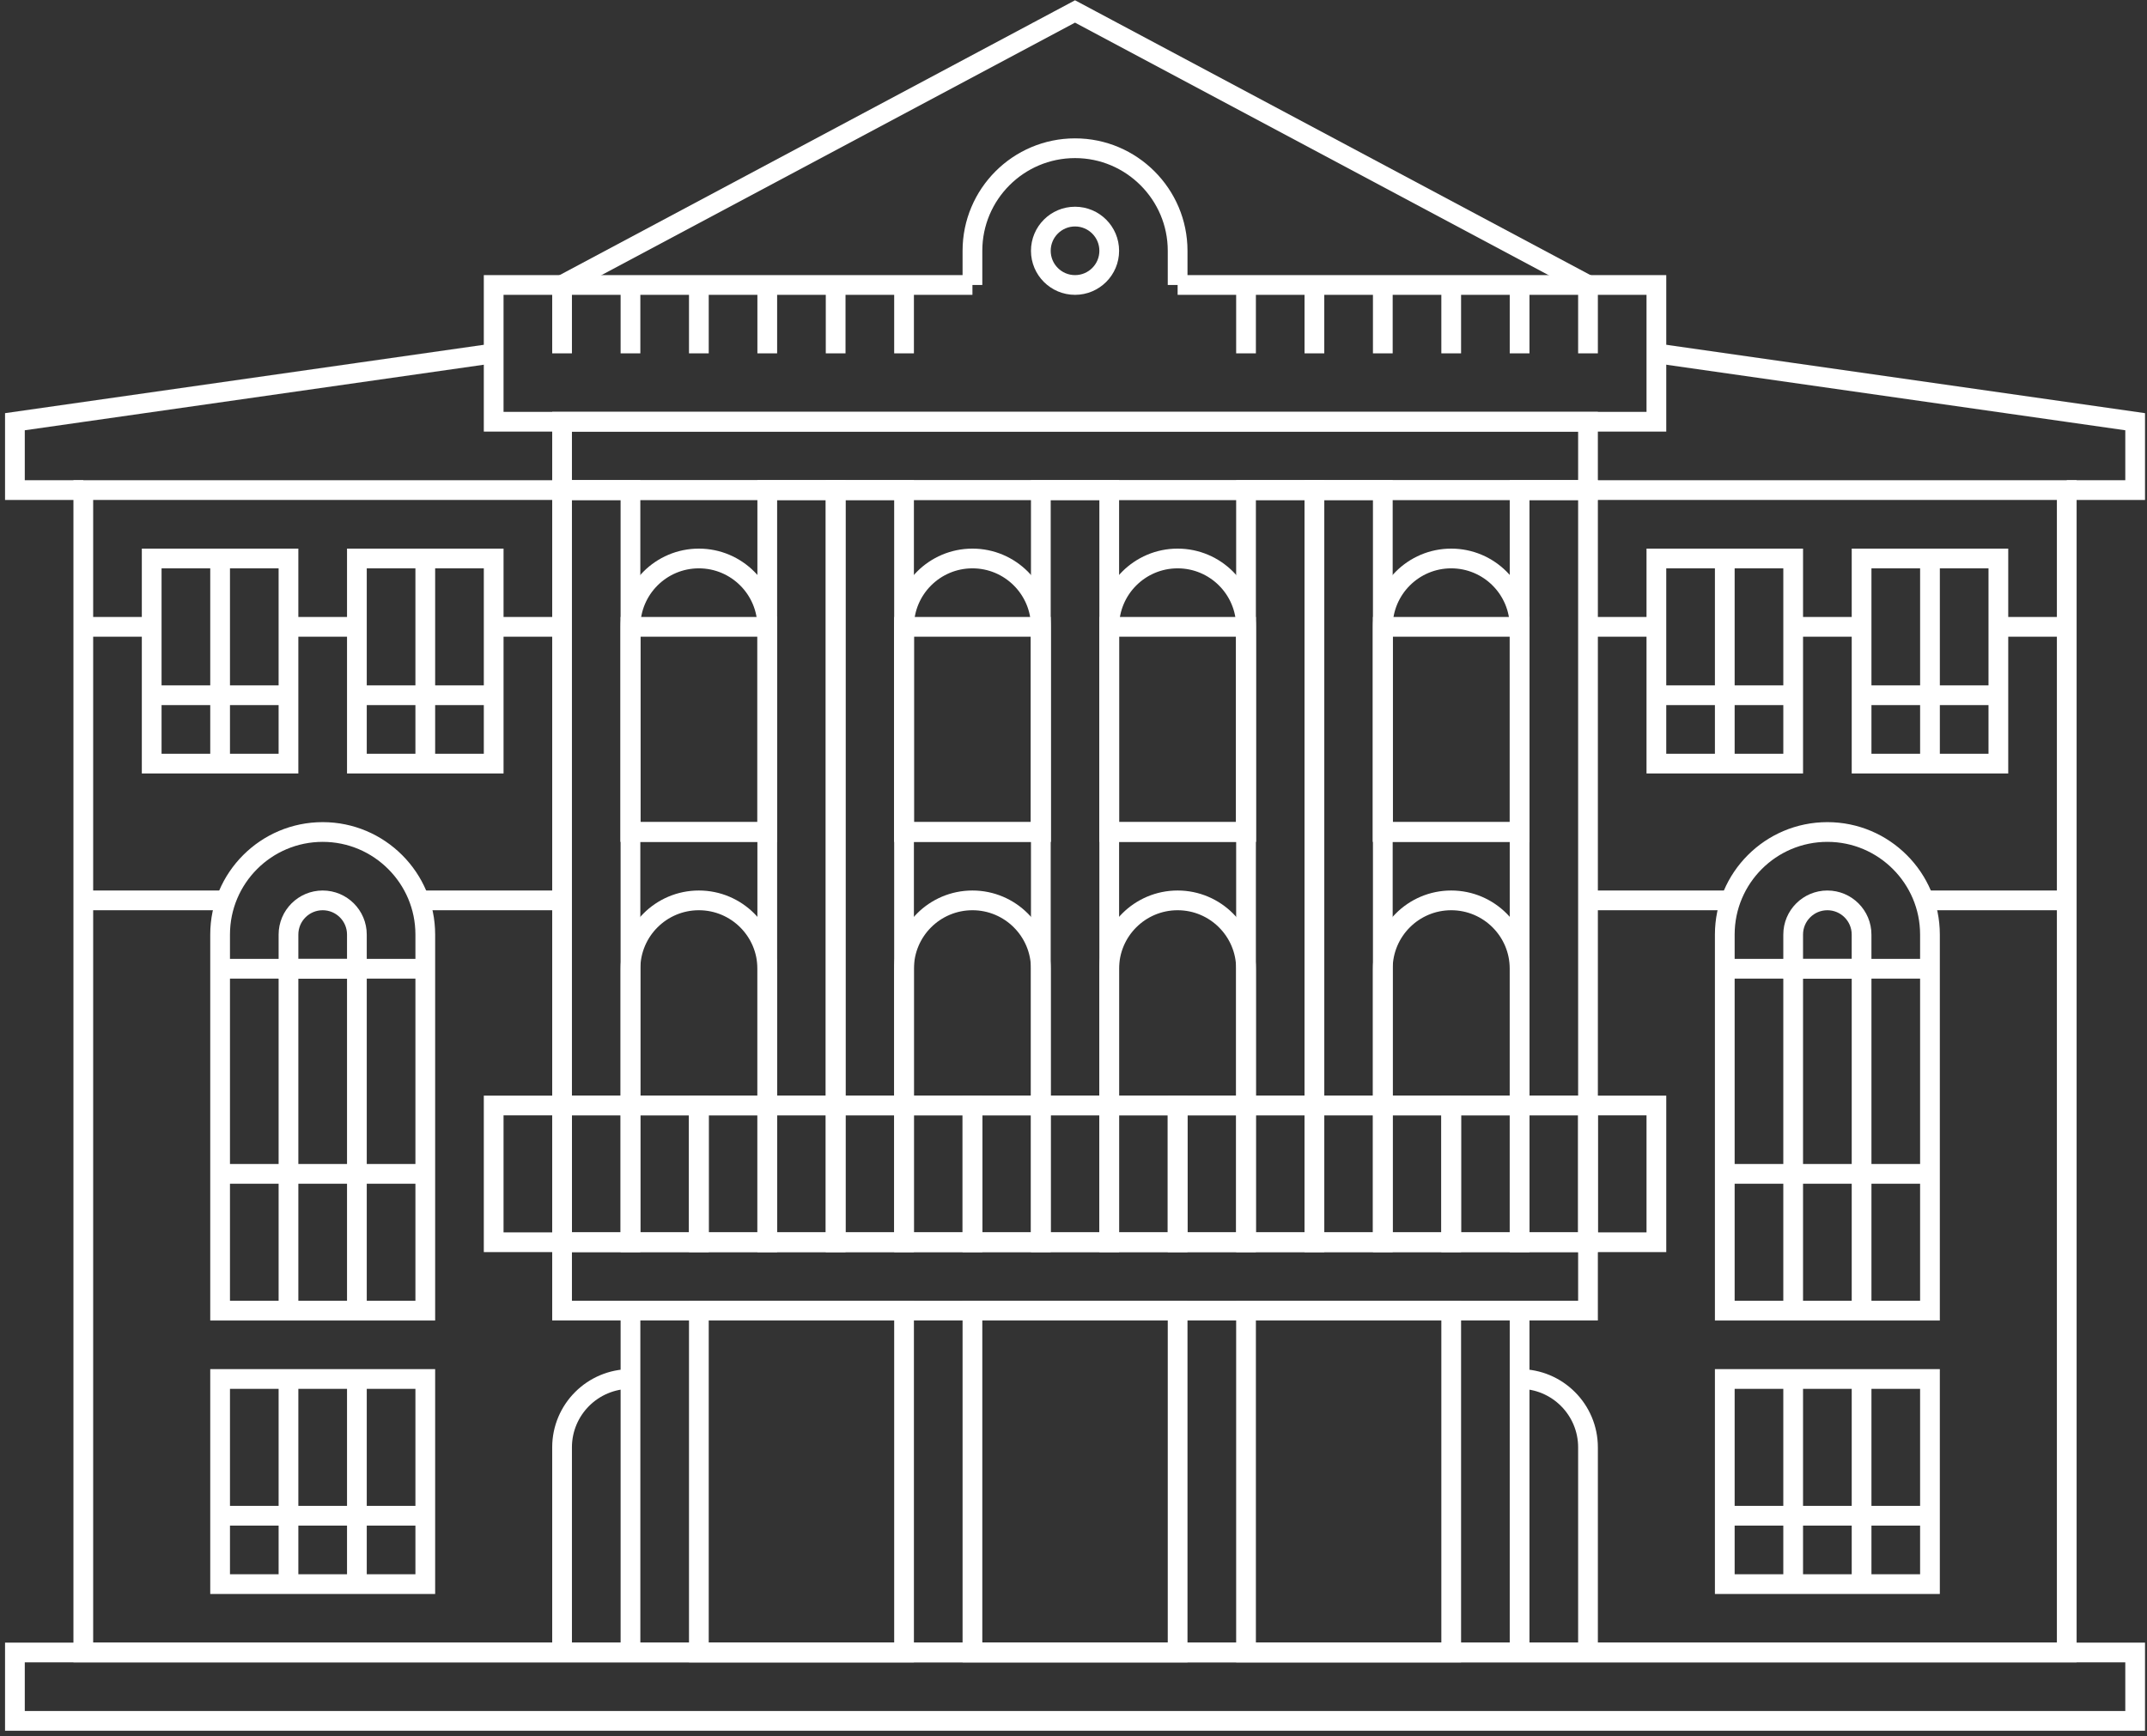 <?xml version="1.0" encoding="UTF-8"?> <svg xmlns="http://www.w3.org/2000/svg" width="272" height="220" viewBox="0 0 272 220" fill="none"><rect x="0" y="0" width="272" height="220" fill="#333333" stroke="none"/><path d="M201.18 36.112L136.194 1.452L71.207 36.112" stroke="white" stroke-width="2.5" stroke-miterlimit="10"></path><path d="M149.192 36.113H209.846V53.443H62.543V36.113H123.197" stroke="white" stroke-width="2.5" stroke-miterlimit="10"></path><path d="M201.18 53.442H71.207V62.107H201.18V53.442Z" stroke="white" stroke-width="2.5" stroke-miterlimit="10"></path><path d="M201.18 157.422H71.207V166.087H201.18V157.422Z" stroke="white" stroke-width="2.5" stroke-miterlimit="10"></path><path d="M71.207 36.113V44.778" stroke="white" stroke-width="2.5" stroke-miterlimit="10"></path><path d="M79.874 36.113V44.778" stroke="white" stroke-width="2.5" stroke-miterlimit="10"></path><path d="M88.538 36.113V44.778" stroke="white" stroke-width="2.5" stroke-miterlimit="10"></path><path d="M97.203 36.113V44.778" stroke="white" stroke-width="2.5" stroke-miterlimit="10"></path><path d="M105.867 36.113V44.778" stroke="white" stroke-width="2.5" stroke-miterlimit="10"></path><path d="M114.533 36.113V44.778" stroke="white" stroke-width="2.5" stroke-miterlimit="10"></path><path d="M157.857 36.113V44.778" stroke="white" stroke-width="2.5" stroke-miterlimit="10"></path><path d="M166.521 36.113V44.778" stroke="white" stroke-width="2.5" stroke-miterlimit="10"></path><path d="M175.186 36.113V44.778" stroke="white" stroke-width="2.5" stroke-miterlimit="10"></path><path d="M183.852 36.113V44.778" stroke="white" stroke-width="2.5" stroke-miterlimit="10"></path><path d="M192.516 36.113V44.778" stroke="white" stroke-width="2.5" stroke-miterlimit="10"></path><path d="M201.181 36.113V44.778" stroke="white" stroke-width="2.5" stroke-miterlimit="10"></path><path d="M79.872 62.106H71.207V140.09H79.872V62.106Z" stroke="white" stroke-width="2.5" stroke-miterlimit="10"></path><path d="M201.181 62.106H192.516V140.09H201.181V62.106Z" stroke="white" stroke-width="2.5" stroke-miterlimit="10"></path><path d="M175.186 62.106H166.521V140.09H175.186V62.106Z" stroke="white" stroke-width="2.5" stroke-miterlimit="10"></path><path d="M166.522 62.106H157.857V140.09H166.522V62.106Z" stroke="white" stroke-width="2.5" stroke-miterlimit="10"></path><path d="M105.867 62.106H97.203V140.09H105.867V62.106Z" stroke="white" stroke-width="2.5" stroke-miterlimit="10"></path><path d="M114.532 62.106H105.867V140.09H114.532V62.106Z" stroke="white" stroke-width="2.5" stroke-miterlimit="10"></path><path d="M140.527 62.106H131.862V140.09H140.527V62.106Z" stroke="white" stroke-width="2.5" stroke-miterlimit="10"></path><path d="M71.208 140.093H62.543V157.422H71.208V140.093Z" stroke="white" stroke-width="2.5" stroke-miterlimit="10"></path><path d="M79.872 140.093H71.207V157.422H79.872V140.093Z" stroke="white" stroke-width="2.5" stroke-miterlimit="10"></path><path d="M88.538 140.093H79.874V157.422H88.538V140.093Z" stroke="white" stroke-width="2.5" stroke-miterlimit="10"></path><path d="M97.203 140.093H88.538V157.422H97.203V140.093Z" stroke="white" stroke-width="2.5" stroke-miterlimit="10"></path><path d="M105.867 140.093H97.203V157.422H105.867V140.093Z" stroke="white" stroke-width="2.5" stroke-miterlimit="10"></path><path d="M114.532 140.093H105.867V157.422H114.532V140.093Z" stroke="white" stroke-width="2.5" stroke-miterlimit="10"></path><path d="M123.198 140.093H114.533V157.422H123.198V140.093Z" stroke="white" stroke-width="2.5" stroke-miterlimit="10"></path><path d="M131.862 140.093H123.197V157.422H131.862V140.093Z" stroke="white" stroke-width="2.5" stroke-miterlimit="10"></path><path d="M140.527 140.093H131.862V157.422H140.527V140.093Z" stroke="white" stroke-width="2.5" stroke-miterlimit="10"></path><path d="M149.191 140.093H140.526V157.422H149.191V140.093Z" stroke="white" stroke-width="2.5" stroke-miterlimit="10"></path><path d="M157.857 140.093H149.192V157.422H157.857V140.093Z" stroke="white" stroke-width="2.5" stroke-miterlimit="10"></path><path d="M166.522 140.093H157.857V157.422H166.522V140.093Z" stroke="white" stroke-width="2.5" stroke-miterlimit="10"></path><path d="M175.186 140.093H166.521V157.422H175.186V140.093Z" stroke="white" stroke-width="2.5" stroke-miterlimit="10"></path><path d="M183.851 140.093H175.186V157.422H183.851V140.093Z" stroke="white" stroke-width="2.5" stroke-miterlimit="10"></path><path d="M192.516 140.093H183.852V157.422H192.516V140.093Z" stroke="white" stroke-width="2.5" stroke-miterlimit="10"></path><path d="M201.181 140.093H192.516V157.422H201.181V140.093Z" stroke="white" stroke-width="2.5" stroke-miterlimit="10"></path><path d="M209.846 140.093H201.181V157.422H209.846V140.093Z" stroke="white" stroke-width="2.5" stroke-miterlimit="10"></path><path d="M183.851 70.773C188.634 70.773 192.516 74.655 192.516 79.438V105.433H175.186V79.438C175.186 74.655 179.068 70.773 183.851 70.773Z" stroke="white" stroke-width="2.5" stroke-miterlimit="10"></path><path d="M88.538 70.773C93.321 70.773 97.203 74.655 97.203 79.438V105.433H79.874V79.438C79.874 74.655 83.755 70.773 88.538 70.773Z" stroke="white" stroke-width="2.5" stroke-miterlimit="10"></path><path d="M123.198 70.773C127.981 70.773 131.862 74.655 131.862 79.438V105.433H114.533V79.438C114.533 74.655 118.415 70.773 123.198 70.773Z" stroke="white" stroke-width="2.5" stroke-miterlimit="10"></path><path d="M149.191 70.773C153.974 70.773 157.856 74.655 157.856 79.438V105.433H140.526V79.438C140.526 74.655 144.408 70.773 149.191 70.773Z" stroke="white" stroke-width="2.5" stroke-miterlimit="10"></path><path d="M183.851 114.099C188.634 114.099 192.516 117.98 192.516 122.763V140.093H175.186V122.763C175.186 117.98 179.068 114.099 183.851 114.099Z" stroke="white" stroke-width="2.5" stroke-miterlimit="10"></path><path d="M192.516 174.751C197.299 174.751 201.181 178.633 201.181 183.416V209.41" stroke="white" stroke-width="2.5" stroke-miterlimit="10"></path><path d="M79.872 174.751C75.089 174.751 71.207 178.633 71.207 183.416V209.41" stroke="white" stroke-width="2.5" stroke-miterlimit="10"></path><path d="M88.538 114.099C93.321 114.099 97.203 117.98 97.203 122.763V140.093H79.874V122.763C79.874 117.98 83.755 114.099 88.538 114.099Z" stroke="white" stroke-width="2.5" stroke-miterlimit="10"></path><path d="M123.198 114.099C127.981 114.099 131.862 117.98 131.862 122.763V140.093H114.533V122.763C114.533 117.98 118.415 114.099 123.198 114.099Z" stroke="white" stroke-width="2.5" stroke-miterlimit="10"></path><path d="M149.191 114.099C153.974 114.099 157.856 117.98 157.856 122.763V140.093H140.526V122.763C140.526 117.98 144.408 114.099 149.191 114.099Z" stroke="white" stroke-width="2.5" stroke-miterlimit="10"></path><path d="M244.504 166.089V118.432C244.504 114.845 243.049 111.604 240.692 109.247C238.335 106.89 235.094 105.435 231.507 105.435C224.333 105.435 218.51 111.257 218.51 118.432V166.089H244.504Z" stroke="white" stroke-width="2.5" stroke-miterlimit="10"></path><path d="M123.197 36.114V31.782C123.197 24.607 129.02 18.784 136.195 18.784C139.782 18.784 143.023 20.24 145.379 22.597C147.736 24.954 149.192 28.194 149.192 31.782V36.114" stroke="white" stroke-width="2.5" stroke-miterlimit="10"></path><path d="M40.881 114.099C43.272 114.099 45.213 116.04 45.213 118.431V122.763H36.548V118.431C36.548 116.04 38.489 114.099 40.881 114.099Z" stroke="white" stroke-width="2.5" stroke-miterlimit="10"></path><path d="M231.507 114.099C233.898 114.099 235.839 116.04 235.839 118.431V122.763H227.174V118.431C227.174 116.04 229.115 114.099 231.507 114.099Z" stroke="white" stroke-width="2.5" stroke-miterlimit="10"></path><path d="M261.834 62.106H10.553V209.409H261.834V62.106Z" stroke="white" stroke-width="2.5" stroke-miterlimit="10"></path><path d="M183.852 166.086H157.857V209.41H183.852V166.086Z" stroke="white" stroke-width="2.5" stroke-miterlimit="10"></path><path d="M149.192 166.086H123.197V209.41H149.192V166.086Z" stroke="white" stroke-width="2.5" stroke-miterlimit="10"></path><path d="M114.533 166.086H88.538V209.41H114.533V166.086Z" stroke="white" stroke-width="2.5" stroke-miterlimit="10"></path><path d="M79.874 166.086V209.41" stroke="white" stroke-width="2.5" stroke-miterlimit="10"></path><path d="M192.516 166.086V209.41" stroke="white" stroke-width="2.5" stroke-miterlimit="10"></path><path d="M270.499 209.411H1.889V218.076H270.499V209.411Z" stroke="white" stroke-width="2.5" stroke-miterlimit="10"></path><path d="M201.181 114.099H218.51" stroke="white" stroke-width="2.5" stroke-miterlimit="10"></path><path d="M244.506 114.099H261.836" stroke="white" stroke-width="2.5" stroke-miterlimit="10"></path><path d="M10.553 114.099H27.883" stroke="white" stroke-width="2.5" stroke-miterlimit="10"></path><path d="M53.878 114.099H71.208" stroke="white" stroke-width="2.5" stroke-miterlimit="10"></path><path d="M10.553 79.436H19.218" stroke="white" stroke-width="2.5" stroke-miterlimit="10"></path><path d="M36.548 79.436H45.213" stroke="white" stroke-width="2.5" stroke-miterlimit="10"></path><path d="M62.543 79.436H71.208" stroke="white" stroke-width="2.5" stroke-miterlimit="10"></path><path d="M201.181 79.436H209.846" stroke="white" stroke-width="2.5" stroke-miterlimit="10"></path><path d="M227.174 79.436H235.839" stroke="white" stroke-width="2.5" stroke-miterlimit="10"></path><path d="M253.17 79.436H261.835" stroke="white" stroke-width="2.5" stroke-miterlimit="10"></path><path d="M227.175 70.773H209.845V96.768H227.175V70.773Z" stroke="white" stroke-width="2.5" stroke-miterlimit="10"></path><path d="M253.171 70.773H235.841V96.768H253.171V70.773Z" stroke="white" stroke-width="2.5" stroke-miterlimit="10"></path><path d="M36.547 70.773H19.218V96.768H36.547V70.773Z" stroke="white" stroke-width="2.5" stroke-miterlimit="10"></path><path d="M62.544 70.773H45.214V96.768H62.544V70.773Z" stroke="white" stroke-width="2.5" stroke-miterlimit="10"></path><path d="M27.885 70.773V96.768" stroke="white" stroke-width="2.5" stroke-miterlimit="10"></path><path d="M53.878 70.773V96.768" stroke="white" stroke-width="2.5" stroke-miterlimit="10"></path><path d="M19.218 88.103H36.547" stroke="white" stroke-width="2.5" stroke-miterlimit="10"></path><path d="M45.214 88.103H62.544" stroke="white" stroke-width="2.5" stroke-miterlimit="10"></path><path d="M53.879 174.751H27.885V200.746H53.879V174.751Z" stroke="white" stroke-width="2.5" stroke-miterlimit="10"></path><path d="M36.548 174.751V200.746" stroke="white" stroke-width="2.5" stroke-miterlimit="10"></path><path d="M45.214 174.751V200.746" stroke="white" stroke-width="2.5" stroke-miterlimit="10"></path><path d="M27.885 192.08H53.879" stroke="white" stroke-width="2.5" stroke-miterlimit="10"></path><path d="M244.504 174.751H218.51V200.746H244.504V174.751Z" stroke="white" stroke-width="2.5" stroke-miterlimit="10"></path><path d="M227.174 174.751V200.746" stroke="white" stroke-width="2.5" stroke-miterlimit="10"></path><path d="M235.841 174.751V200.746" stroke="white" stroke-width="2.5" stroke-miterlimit="10"></path><path d="M218.51 192.08H244.504" stroke="white" stroke-width="2.5" stroke-miterlimit="10"></path><path d="M218.51 70.773V96.768" stroke="white" stroke-width="2.5" stroke-miterlimit="10"></path><path d="M244.506 70.773V96.768" stroke="white" stroke-width="2.5" stroke-miterlimit="10"></path><path d="M209.845 88.103H227.175" stroke="white" stroke-width="2.5" stroke-miterlimit="10"></path><path d="M235.841 88.103H253.171" stroke="white" stroke-width="2.5" stroke-miterlimit="10"></path><path d="M227.174 122.764V166.088" stroke="white" stroke-width="2.5" stroke-miterlimit="10"></path><path d="M235.841 122.764V166.088" stroke="white" stroke-width="2.5" stroke-miterlimit="10"></path><path d="M218.51 148.757H244.504" stroke="white" stroke-width="2.5" stroke-miterlimit="10"></path><path d="M218.51 122.764H244.504" stroke="white" stroke-width="2.5" stroke-miterlimit="10"></path><path d="M53.879 166.089V118.432C53.879 114.845 52.424 111.604 50.067 109.247C47.71 106.89 44.469 105.435 40.882 105.435C33.708 105.435 27.885 111.257 27.885 118.432V166.089H53.879Z" stroke="white" stroke-width="2.5" stroke-miterlimit="10"></path><path d="M36.548 122.764V166.088" stroke="white" stroke-width="2.5" stroke-miterlimit="10"></path><path d="M45.214 122.764V166.088" stroke="white" stroke-width="2.5" stroke-miterlimit="10"></path><path d="M27.885 148.757H53.879" stroke="white" stroke-width="2.5" stroke-miterlimit="10"></path><path d="M27.885 122.764H53.879" stroke="white" stroke-width="2.5" stroke-miterlimit="10"></path><path d="M62.543 44.777L1.889 53.442V62.107H10.553" stroke="white" stroke-width="2.5" stroke-miterlimit="10"></path><path d="M209.845 44.777L270.499 53.442V62.107H261.834" stroke="white" stroke-width="2.5" stroke-miterlimit="10"></path><path d="M97.203 79.436H79.874V105.43H97.203V79.436Z" stroke="white" stroke-width="2.5" stroke-miterlimit="10"></path><path d="M131.862 79.436H114.533V105.43H131.862V79.436Z" stroke="white" stroke-width="2.5" stroke-miterlimit="10"></path><path d="M157.856 79.436H140.526V105.43H157.856V79.436Z" stroke="white" stroke-width="2.5" stroke-miterlimit="10"></path><path d="M192.516 79.436H175.186V105.43H192.516V79.436Z" stroke="white" stroke-width="2.5" stroke-miterlimit="10"></path><path d="M140.527 31.781C140.527 29.388 138.587 27.448 136.194 27.448C133.802 27.448 131.862 29.388 131.862 31.781C131.862 34.173 133.802 36.113 136.194 36.113C138.587 36.113 140.527 34.173 140.527 31.781Z" stroke="white" stroke-width="2.5" stroke-miterlimit="10"></path></svg> 